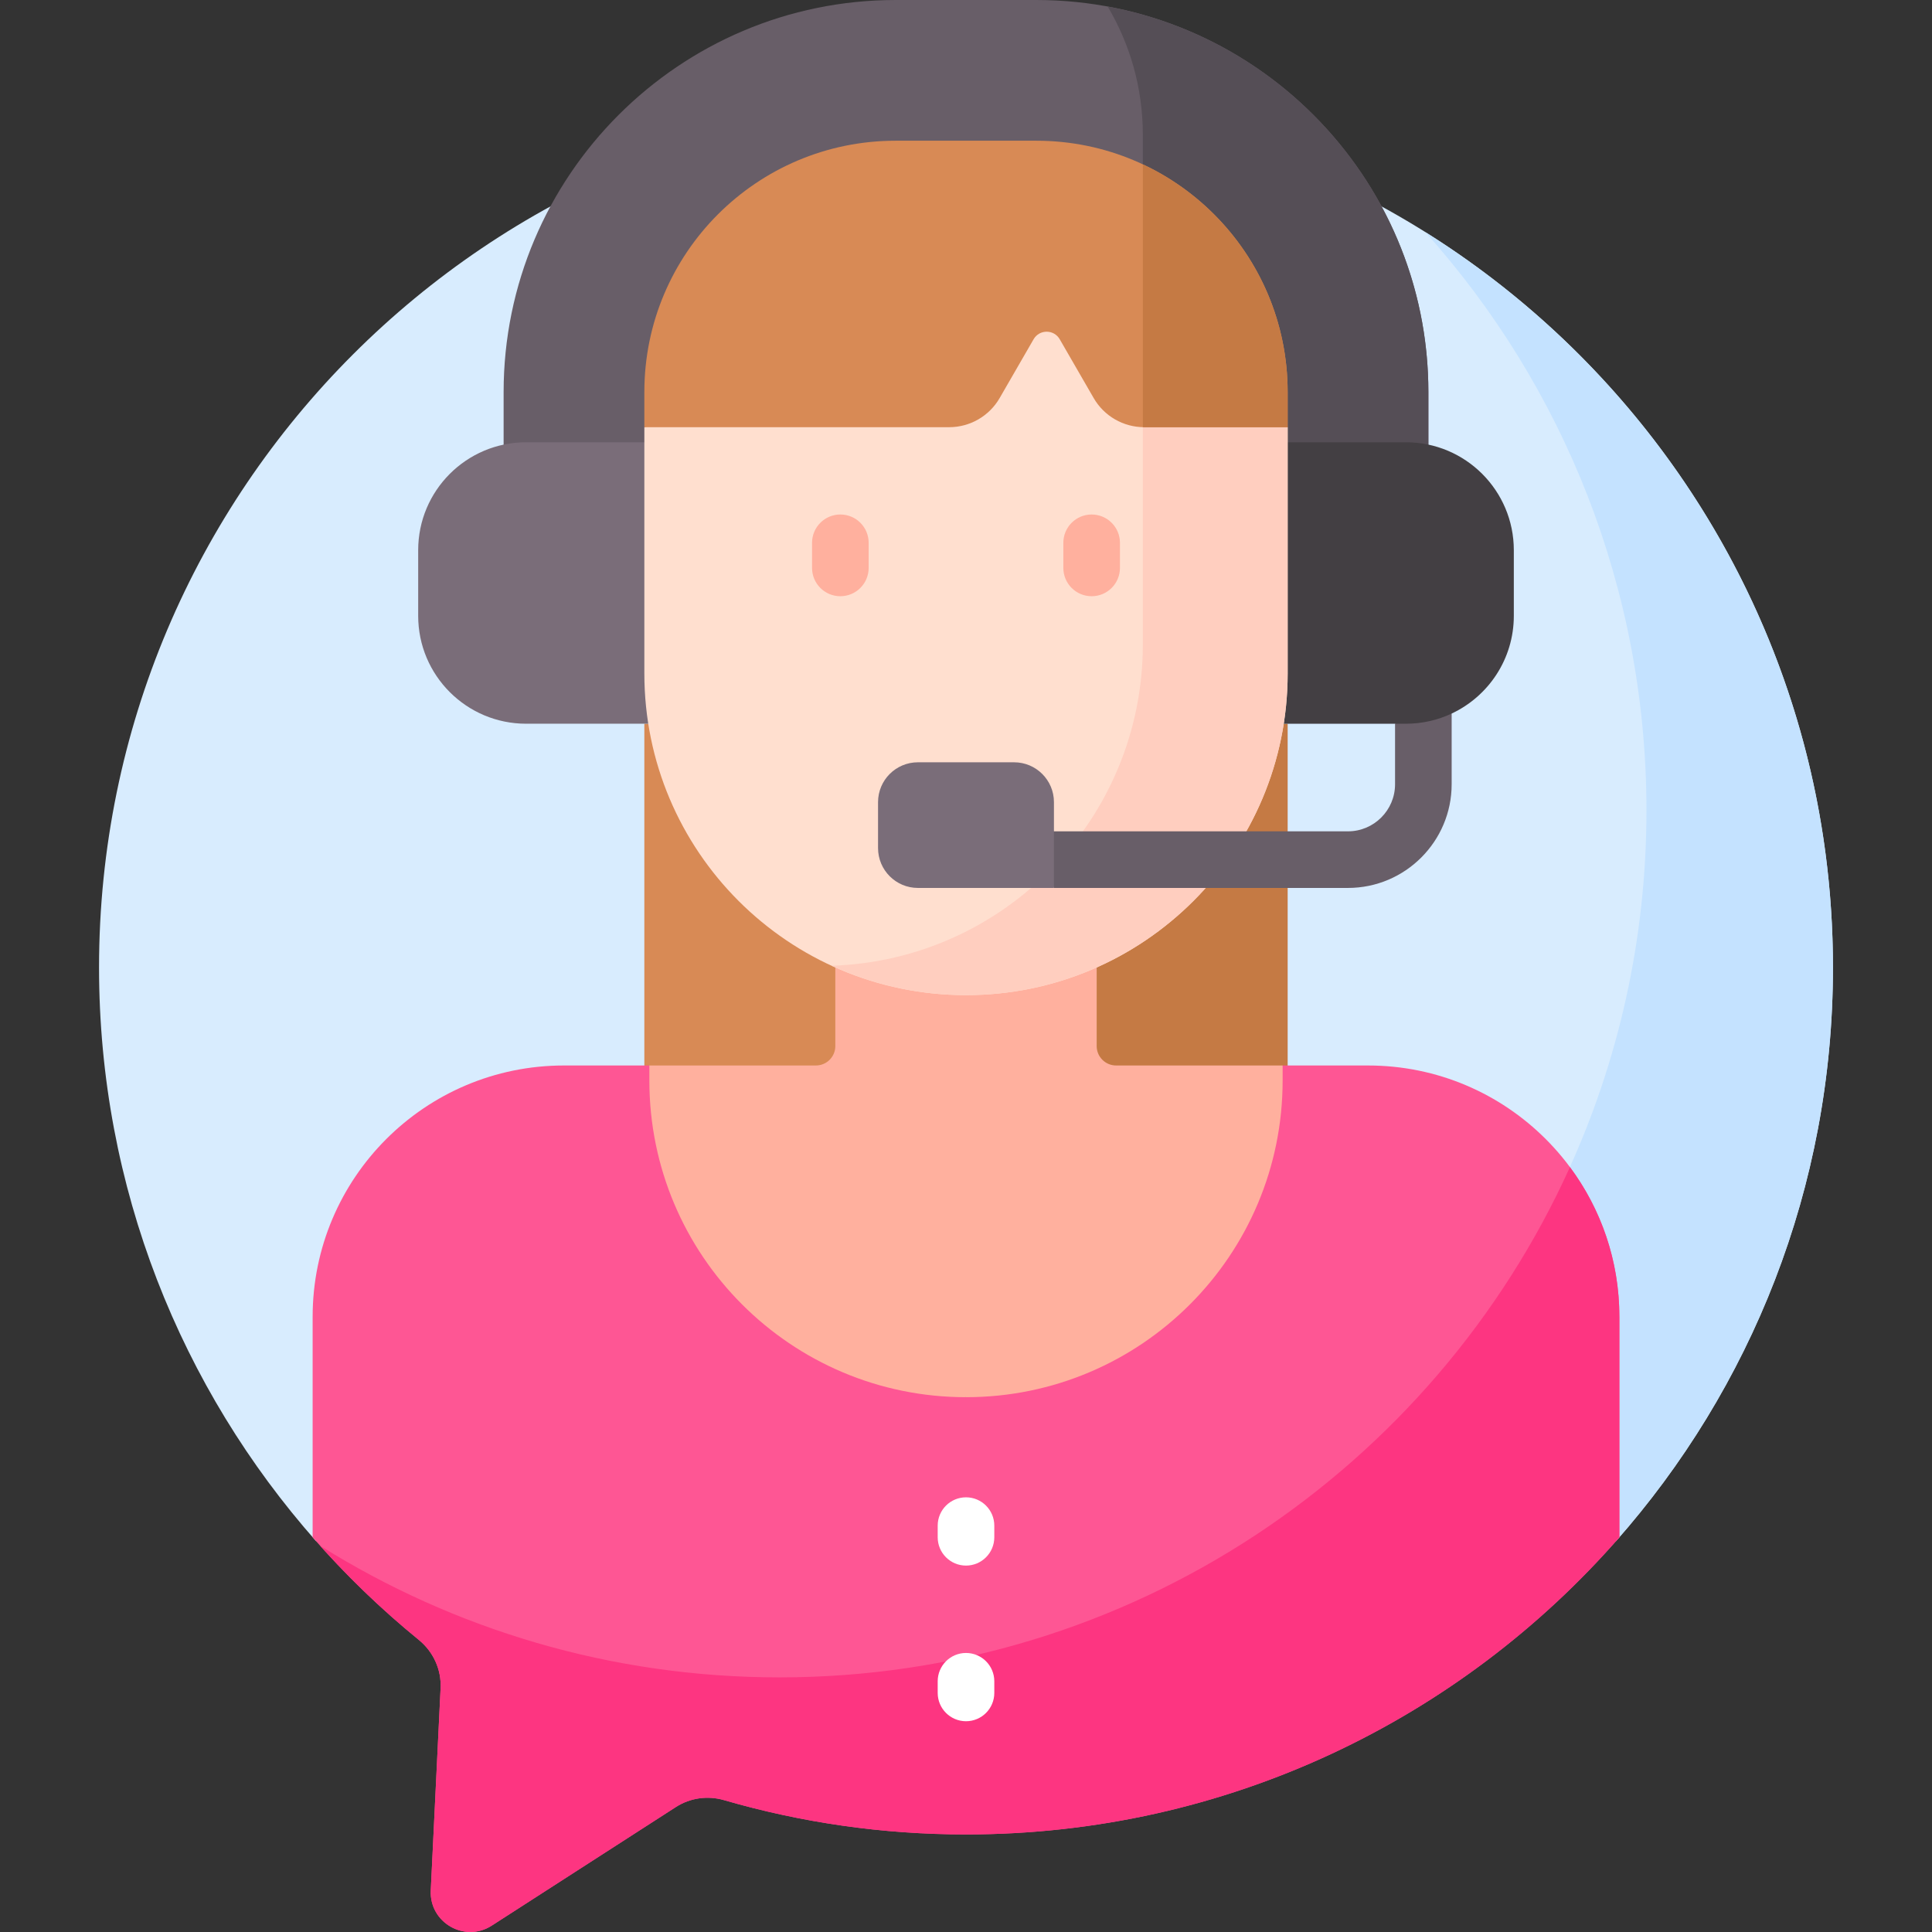 <svg id="Capa_1" enable-background="new 0 0 512 512" viewBox="0 0 512 512" xmlns="http://www.w3.org/2000/svg"><rect x="0" y="0" width="512" height="512" fill="#333333" stroke="none"/><g><g><g><g><path d="m83.852 348.96c0-36.169 29.426-65.595 65.595-65.595h213.105c36.169 0 65.595 29.426 65.595 65.595v59.57c35.84-40.524 57.606-93.785 57.606-152.138 0-126.89-102.865-229.754-229.754-229.754s-229.753 102.865-229.753 229.754c0 58.353 21.766 111.614 57.606 152.138z" fill="#d8ecfe"/></g><g><path d="m415.546 310.366c7.915 10.838 12.602 24.176 12.602 38.594v59.57c35.84-40.524 57.606-93.785 57.606-152.138 0-82.17-43.146-154.252-108.008-194.863 36.423 40.657 58.583 94.357 58.583 153.239 0 34.116-7.445 66.488-20.783 95.598z" fill="#c4e2ff"/></g><g><g><path d="m289.6 277.214c0 3.408 2.773 6.181 6.181 6.181h45.462v-91.6h-2.094c-4.58 28.693-23.704 52.593-49.549 63.887z" fill="#c57a44"/></g><g><path d="m222.4 277.214v-21.531c-25.845-11.294-44.969-35.194-49.548-63.887h-2.094v91.6h45.461c3.409-.001 6.181-2.774 6.181-6.182z" fill="#d88a55"/></g></g><path d="m362.553 282.365h-22.643l-1 1v2.996c0 45.717-37.193 82.91-82.91 82.91v1l-.978-1.025c-45.266-.529-81.932-37.497-81.932-82.885v-2.948l-1-1.048h-22.642c-36.78 0-66.595 29.816-66.595 66.595v58.443c8.587 9.837 18.003 18.931 28.132 27.182 3.842 3.129 6.016 7.861 5.776 12.81l-2.602 53.586c-.414 8.524 8.982 13.949 16.157 9.328l48.811-31.433c3.782-2.435 8.428-3.075 12.748-1.821 20.353 5.91 41.867 9.091 64.127 9.091 69.079 0 131.031-30.492 173.148-78.744v-58.442c-.002-36.78-29.818-66.595-66.597-66.595z" fill="#fe5694"/><g><path d="m290.63 277.214v-22.006c-10.571 4.79-22.289 7.48-34.63 7.48s-24.058-2.69-34.63-7.481v22.006c0 2.845-2.306 5.151-5.151 5.151h-44.13v3.996c0 46.342 37.568 83.91 83.91 83.91 46.342 0 83.91-37.568 83.91-83.91v-3.996h-44.13c-2.843.001-5.149-2.305-5.149-5.15z" fill="#ffb09e"/></g><g><path d="m139.419 118.238h32.37v-14.35c0-36.152 29.412-65.565 65.565-65.565h37.294c36.153 0 65.565 29.412 65.565 65.565v14.35h32.369c2.045 0 4.035.231 5.954.655v-15.005c0-57.284-46.605-103.888-103.889-103.888h-37.293c-57.284 0-103.889 46.604-103.889 103.889v15.005c1.918-.425 3.909-.656 5.954-.656z" fill="#685e68"/></g><g><g><path d="m293.544 1.728c5.912 9.947 9.318 21.559 9.318 33.971v9.018c22.069 10.566 37.35 33.117 37.35 59.173v14.35h32.369c2.045 0 4.035.231 5.954.655v-15.005c.001-50.833-36.698-93.251-84.991-102.162z" fill="#554e56"/></g></g><path d="m372.582 117.208h-32.369v61.268c0 4.532-.371 8.979-1.064 13.319h30.555l1.266 1h1.612c3.855 0 7.589-.728 11.122-2.167l1-1.529s0 0-.001 0c9.732-4.562 16.475-14.442 16.475-25.901v-17.394c0-15.793-12.803-28.596-28.596-28.596z" fill="#433f43"/><g><g><path d="m171.788 178.476v-61.268h-32.37c-15.793 0-28.596 12.803-28.596 28.596v17.394c0 15.793 12.803 28.596 28.596 28.596h33.434c-.693-4.34-1.064-8.786-1.064-13.318z" fill="#7a6d79"/></g><g><path d="m339.255 112.182h-36.041c-5.136 0-9.922-2.763-12.49-7.211l-8.996-15.582c-.908-1.573-2.536-2.513-4.353-2.513s-3.444.94-4.353 2.513l-8.996 15.582c-2.567 4.448-7.354 7.211-12.49 7.211h-77.384l-3.394 1.03v65.264c0 47.078 38.164 85.242 85.242 85.242 47.078 0 85.242-38.164 85.242-85.242v-65.264z" fill="#ffdfcf"/></g><g><path d="m339.255 112.182h-36.041c-.118 0-.234-.009-.351-.012v58.588c0 46.143-36.669 83.697-82.453 85.172 10.834 4.987 22.882 7.788 35.591 7.788 47.078 0 85.242-38.164 85.242-85.242v-65.264z" fill="#ffcebf"/></g></g><g><path d="m206.575 444.523c-44.71 0-86.428-12.785-121.724-34.878 8.045 8.977 16.78 17.321 26.133 24.939 3.842 3.13 6.016 7.861 5.776 12.81l-2.602 53.586c-.414 8.524 8.982 13.949 16.157 9.328l48.811-31.433c3.782-2.435 8.428-3.075 12.748-1.821 20.354 5.909 41.867 9.091 64.127 9.091 69.079 0 131.03-30.492 173.148-78.744v-58.441c0-14.863-4.873-28.585-13.103-39.666-36.041 79.741-116.276 135.229-209.471 135.229z" fill="#fd3581"/></g><g><g><path d="m274.647 37.293h-37.293c-36.78 0-66.595 29.816-66.595 66.595v9.323h80.778c5.521 0 10.622-2.945 13.382-7.726l8.996-15.582c1.538-2.664 5.383-2.664 6.921 0l8.996 15.582c2.76 4.781 7.862 7.726 13.382 7.726h38.028v-9.323c0-36.779-29.816-66.595-66.595-66.595z" fill="#d88a55"/></g><g><path d="m302.863 43.564v69.637c.117.003.234.012.351.012h38.028v-9.323c0-26.692-15.709-49.704-38.379-60.326z" fill="#c57a44"/></g></g></g></g><g><g><g><path d="m256 414.897c-4.142 0-7.5-3.358-7.5-7.5v-3.091c0-4.142 3.358-7.5 7.5-7.5s7.5 3.358 7.5 7.5v3.091c0 4.142-3.358 7.5-7.5 7.5z" fill="#fff"/></g><g><path d="m256 456.144c-4.142 0-7.5-3.358-7.5-7.5v-3.091c0-4.142 3.358-7.5 7.5-7.5s7.5 3.358 7.5 7.5v3.091c0 4.142-3.358 7.5-7.5 7.5z" fill="#fff"/></g></g><g><g><path d="m222.702 158.006c-4.142 0-7.5-3.358-7.5-7.5v-6.66c0-4.142 3.358-7.5 7.5-7.5s7.5 3.358 7.5 7.5v6.66c0 4.142-3.358 7.5-7.5 7.5z" fill="#ffb09e"/></g><g><path d="m289.298 158.006c-4.142 0-7.5-3.358-7.5-7.5v-6.66c0-4.142 3.358-7.5 7.5-7.5s7.5 3.358 7.5 7.5v6.66c0 4.142-3.358 7.5-7.5 7.5z" fill="#ffb09e"/></g></g><path d="m372.582 191.795h-2.878v16.038c0 6.881-5.598 12.479-12.479 12.479h-78.917v12.948l1 2.052h77.917c15.152 0 27.479-12.327 27.479-27.479v-18.733c-3.681 1.726-7.788 2.695-12.122 2.695z" fill="#685e68"/></g><g><path d="m279.308 235.312h-36.05c-5.836 0-10.567-4.731-10.567-10.567v-12.163c0-5.836 4.731-10.567 10.567-10.567h25.482c5.836 0 10.567 4.731 10.567 10.567v22.73z" fill="#7a6d79"/></g></g><g/><g/><g/><g/><g/><g/><g/><g/><g/><g/><g/><g/><g/><g/><g/></svg>